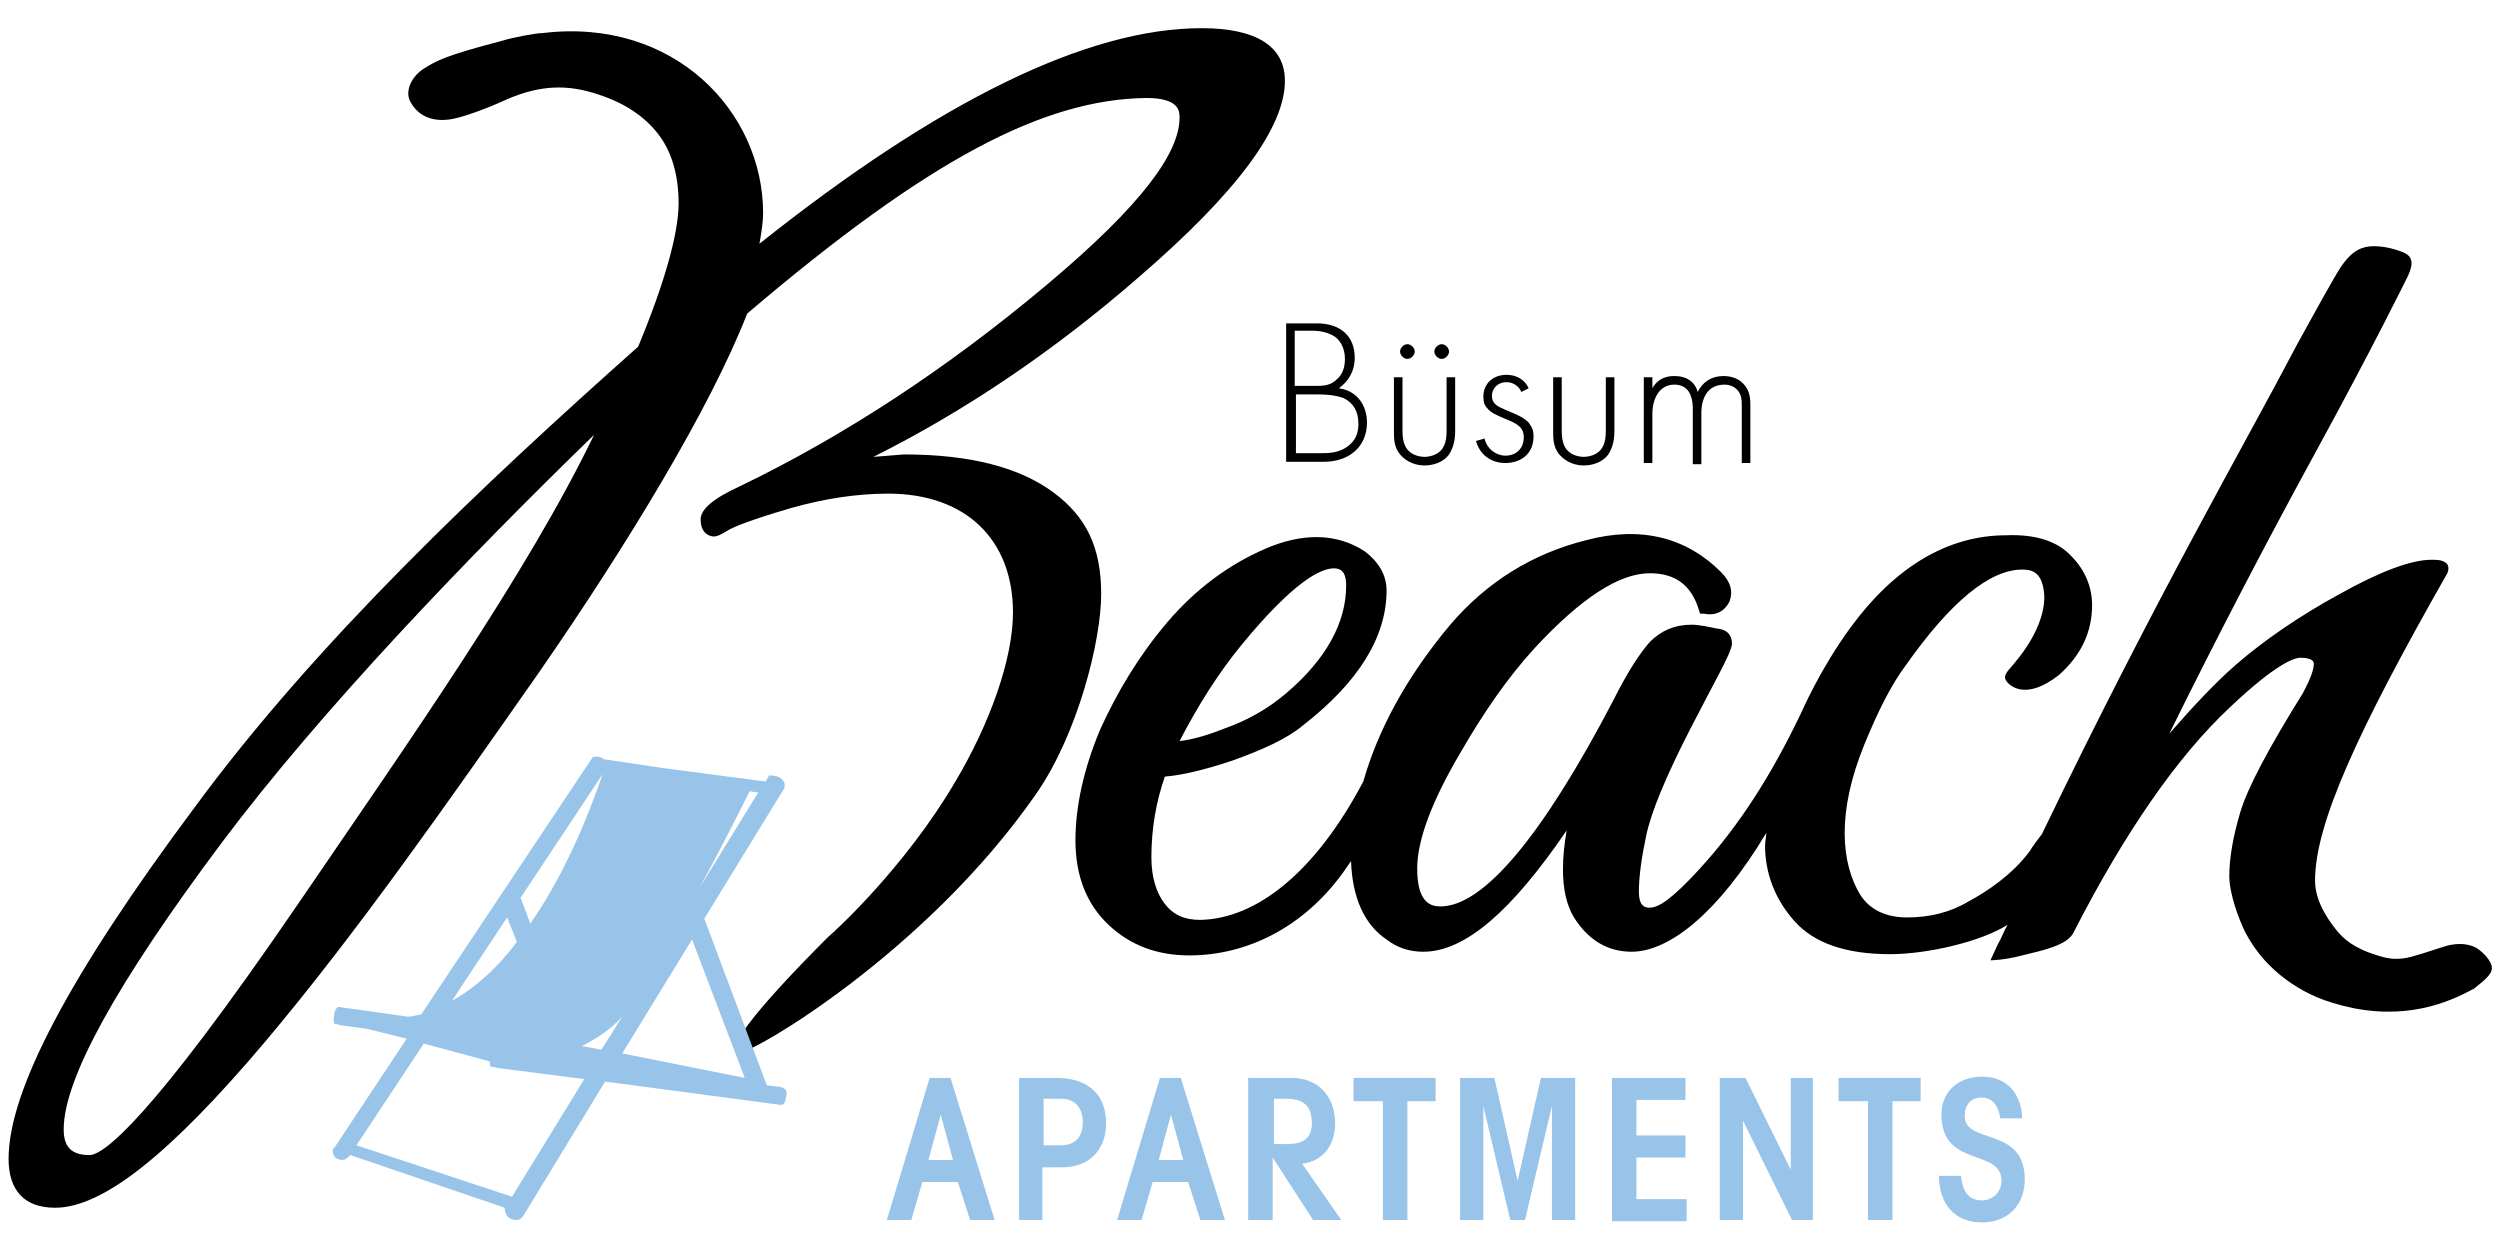 <?xml version="1.0" encoding="utf-8"?>
<!-- Generator: Adobe Illustrator 25.2.3, SVG Export Plug-In . SVG Version: 6.00 Build 0)  -->
<svg version="1.1" xmlns="http://www.w3.org/2000/svg" xmlns:xlink="http://www.w3.org/1999/xlink" x="0px" y="0px"
	 viewBox="0 0 204.1 102" style="enable-background:new 0 0 204.1 102;" xml:space="preserve">
<style type="text/css">
	.st0{fill:#FFFFFF;}
	.st1{filter:url(#Adobe_OpacityMaskFilter);}
	.st2{mask:url(#SVGID_1_);}
	.st3{filter:url(#Adobe_OpacityMaskFilter_1_);}
	.st4{mask:url(#SVGID_2_);}
	.st5{fill:#98C4E9;}
	.st6{filter:url(#Adobe_OpacityMaskFilter_2_);}
	.st7{mask:url(#SVGID_3_);}
	.st8{filter:url(#Adobe_OpacityMaskFilter_3_);}
	.st9{mask:url(#SVGID_4_);}
</style>
<g id="Ebene_1">
</g>
<g id="Ebene_2">
	<g>
		<g>
			<g>
				<g>
					<g>
						<path d="M104.9,6.6c0-2.8-2.3-4.3-6.8-4.3c-9.3,0-21.4,5.9-36.1,17.6c0.2-1.1,0.3-1.9,0.3-2.5c0-8.3-7.3-16-18-14.7
							c-0.6,0-2.6,0.4-3.2,0.6c-5,1.3-5.5,1.7-6.5,2.3c-1.2,0.8-1.5,2-1.1,2.7c0.7,1.3,2,1.7,3.5,1.4c1-0.2,2.9-0.9,4.4-1.6
							c2.8-1.2,5-1.2,7.4-0.4c2.2,0.7,3.8,1.8,4.9,3.2c1.1,1.4,1.7,3.3,1.7,5.7c0,2.4-1.1,6.4-3.3,11.7
							C39.4,39.6,25.9,52.3,15.9,65.9C5.6,79.7,0.7,89.1,0.7,94.6c0,2.6,1.3,4,3.8,4c3.9,0,9.4-4.4,17.1-13.5
							c7.5-8.9,14.9-19.5,22.4-30.2c7.2-10.4,14-21.6,17-29.3C75.8,13,85.2,8.1,93.6,8c2.7,0,2.7,1.1,2.7,1.6c0,2.8-2.9,7-10.9,13.7
							c-8.1,6.8-16.5,12.3-25,16.4c-2.2,1-3.2,1.9-3.2,2.7c0,1.3,0.9,1.4,1.1,1.4c0.2,0,0.5-0.1,1.3-0.6c0.4-0.2,1.5-0.7,4.9-1.7
							c2.8-0.8,5.5-1.2,8-1.2c6.4,0,10.2,3.8,10.2,9.7c0,3.8-1.9,9.1-4.7,13.8c-4.1,7-9.9,12.3-10.4,12.7c-2.2,2.2-9.7,9.8-6.9,9.3
							c0.6,0.2,14.8-7.9,23.9-21c3.4-4.9,5.3-12.5,5.3-16.3c0-3.8-1.2-6.3-3.9-8.3c-2.7-2-6.7-3.1-12.2-3.1c0,0,0,0,0,0l-2.5,0.2
							c7.4-3.7,14.7-8.6,21.7-14.7C101,15.7,104.9,10.4,104.9,6.6z M24.4,73.7c-12.3,18-16,20.6-17.1,20.6c-1.5,0-2.1-0.7-2.1-2.1
							c0-4.1,4.3-11.9,12.9-23.4c8.1-10.8,20-23.2,30.4-33.3C43,46.9,33.2,60.8,24.4,73.7z"/>
					</g>
				</g>
				<g class="do-not-touch">
					<path class="st5 do-not-touch" d="M75.9,88h1.7l3.6,11.6h-2l-1-3.1h-2.9l-0.9,3.1h-2L75.9,88z M76.8,91L76.8,91l-1,3.7h2L76.8,91z"/>
					<path class="st5 do-not-touch" d="M83.2,99.6V88h3c2.9,0,4.1,1.6,4.1,3.7c0,2.1-1.3,3.6-3.6,3.6h-1.6v4.3H83.2z M85.2,93.5h1.4
						c1.3,0,1.8-0.8,1.8-1.9c0-1-0.5-1.9-1.8-1.9h-1.4V93.5z"/>
					<path class="st5 do-not-touch" d="M94.7,88h1.7l3.6,11.6h-2l-1-3.1h-2.9l-0.9,3.1h-2L94.7,88z M95.6,91L95.6,91l-1,3.7h2L95.6,91z"/>
					<path class="st5 do-not-touch" d="M101.9,99.6V88h3.5c2.5,0,3.6,1.8,3.6,3.7c0,1.7-0.9,3.1-2.7,3.3l3.2,4.6h-2.3l-3.3-5.1h0v5.1H101.9z
						 M103.9,93.4h1.2c1.2,0,2-0.4,2-1.7c0-1.6-0.9-2-2.1-2h-1V93.4z"/>
					<path class="st5 do-not-touch" d="M110.5,89.8V88h6.7v1.9h-2.3v9.7h-2v-9.7H110.5z"/>
					<path class="st5 do-not-touch" d="M119.2,88h2.8l1.9,8.4h0l1.9-8.4h2.8v11.6h-1.9v-9.3h0l-2.2,9.3h-1.2l-2.2-9.3h0v9.3h-1.9V88z"/>
					<path class="st5 do-not-touch" d="M131.6,99.6V88h6v1.8h-4v2.9h4v1.8h-4v3.4h4.1v1.8H131.6z"/>
					<path class="st5 do-not-touch" d="M140.4,99.6V88h2.1l3.7,7.5h0V88h1.8v11.6h-1.7l-4-8.1h0v8.1H140.4z"/>
					<path class="st5 do-not-touch" d="M150.1,89.8V88h6.7v1.9h-2.3v9.7h-2v-9.7H150.1z"/>
					<path class="st5 do-not-touch" d="M160.1,96c0.1,1.1,0.5,2,1.7,2c0.9,0,1.6-0.7,1.6-1.6c0-2.7-4.9-1-4.9-5.4c0-1.9,1.4-3.1,3.3-3.1
						c2.1,0,3.2,1.4,3.3,3.4h-1.8c-0.1-0.9-0.6-1.7-1.5-1.7c-0.9,0-1.4,0.6-1.4,1.5c0,2.4,4.9,0.8,4.9,5.2c0,2.1-1.4,3.5-3.5,3.5
						c-2.3,0-3.5-1.6-3.5-3.8H160.1z"/>
				</g>
				<path d="M203.4,78.8c-0.1-0.4-0.6-1-1.2-1.4c-0.7-0.4-1.6-0.4-2.4-0.2c-0.7,0.2-1.8,0.6-2.9,0.9s-1.9,0.2-2.8-0.1
					c-2-0.6-2.8-1.4-3.3-2c-0.4-0.5-1.8-2.2-1.8-4.1c0-4.6,3.4-12.1,10.8-25.1c0.1-0.2,0.2-0.7-0.2-0.9c-0.3-0.2-0.7-0.2-1.1-0.2
					c-1.6,0-4.1,0.9-7.5,2.8c-3.3,1.8-6.2,3.8-8.5,5.8c-1.6,1.4-3.4,3.3-5.4,5.6c3.8-7.7,7.8-15.4,11.9-22.9
					c4.7-8.6,7.4-14.1,7.6-14.5c0.5-1.1,0.3-1.6-0.4-1.9c-0.5-0.2-1.4-0.5-2.4-0.5c-1.3,0-2,0.7-2.7,1.7c-0.7,1.1-2.4,4.2-3.5,6.2
					c-4.4,8.4-11.5,20.6-20.9,40.1c-0.3,0.4-0.7,0.9-1,1.4c-1.4,1.9-3.5,3.3-5,4.1c-1.5,0.9-3.2,1.3-5,1.3c-1.7,0-3-0.6-3.8-1.8
					c-0.8-1.3-1.3-3-1.3-5.1c0-2.1,0.5-4.5,1.6-7.2c1.1-2.7,2.2-4.9,3.4-6.5c3.6-5.1,6.8-7.8,9.5-7.8c0.8,0,1.7,0.2,1.8,2.2
					c0,3.1-2.9,5.9-3,6.1c-0.2,0.3-0.3,0.5-0.1,0.8c0.2,0.3,1.5,1.7,4.3-0.5c1.8-1.6,2.7-3.5,2.7-5.7c0-1.5-0.6-2.9-1.7-4
					c-1.1-1.2-2.9-1.8-5.3-1.7c-4.8,0-9.1,2.6-12.7,7.5c-2.5,3.4-4,6.9-4.1,7.1c-2.4,5-5,9.1-8.3,12.7c-2.2,2.4-3.3,3.1-4,3.1
					c-0.3,0-0.9,0-0.9-1.3c0-1.2,0.2-2.7,0.6-4.6c0.4-1.9,1.6-4.8,3.6-8.7c2-3.9,3.3-6.1,3.4-6.9c0-0.7-0.3-1.2-1.3-1.3
					c-1.4-0.3-1.8-0.3-2-0.3c-1.4,0-2.5,0.5-3.4,1.4c-0.8,0.9-1.8,2.4-3,4.8c-5.8,11.1-10.6,16.8-14.1,16.8c-0.8,0-1.9-0.3-1.9-3.1
					c0-2.3,1.2-5.5,3.5-9.4c1.9-3.3,3.9-6.2,6.1-8.6c3.8-4.1,6.9-6.1,9.4-6.1c2.1,0,3.4,1,4,3l0.1,0.3l0.3,0c1,0.2,1.7-0.2,2.1-1
					c0.3-0.8,0.1-1.6-0.7-2.4c-2.8-2.8-6.5-3.8-11-2.6c-4.4,1.1-8.1,3.4-11.1,6.9c-3.6,4.3-5.9,8.6-7.1,12.8
					c-3.9,7.4-8.7,11.2-13.3,11.3c-1.3,0-2.2-0.4-2.9-1.3c-0.7-0.9-1.1-2.2-1.1-3.8c0-2.4,0.4-4.6,1.1-6.6c1.3-0.1,3.1-0.5,5.5-1.3
					c2.5-0.9,4.5-1.8,5.8-2.9c4.5-3.5,6.8-7.2,6.8-11c0-1.2-0.6-2.3-1.8-3.2c-2.3-1.5-5.1-1.5-8.1-0.2c-3,1.3-5.7,3.3-8,6
					c-2.3,2.7-4.1,5.7-5.5,8.8c-1.3,3.1-2,6.2-2,9c0,2.9,0.9,5.2,2.7,6.9c1.8,1.7,4,2.5,6.6,2.5c4.7,0,9.3-2.3,12.5-6.7
					c0.2-0.3,0.5-0.7,0.7-1c0.1,3,1.1,5.2,2.9,6.4c0.9,0.7,1.9,1,3,1c3.4,0,7.2-3.3,11.7-9.9c-0.2,1.2-0.3,2.2-0.3,3.2
					c0,1.6,0.3,2.9,0.9,3.9c1.2,1.9,2.8,2.8,4.7,2.8c3.1,0,7.1-3.2,11-9.7c0,0.3-0.1,0.7-0.1,1c0,2.3,0.8,4.4,2.4,6.2
					c1.6,1.8,4.2,2.7,7.8,2.7c3,0,7.4-1,9.6-2.4c-0.3,0.5-0.5,1.1-0.8,1.6l-0.6,1.3c0,0,1.1,0,2.6-0.4c1.6-0.4,3.7-0.8,4.2-1.9
					c4.1-8,8.4-14.3,12.8-18.4c3.7-3.5,5.2-4,5.7-4c1.1,0,1.1,0.4,1.1,0.5c0,0.4-0.2,1.1-0.9,2.4c-2.8,4.5-4.5,7.7-5.1,9.7
					c-0.6,2-0.9,3.8-0.9,5.2c0,1.5,0.8,3.6,1.3,4.6c1.1,2.1,2.6,3.4,3.8,4.2s2.6,1.5,5,2c5,1,8.4-0.8,9.9-1.6
					C203,79.9,203.6,79.4,203.4,78.8z M101.4,52.6c4.2-5.1,6.4-6.2,7.5-6.2c0.5,0,1,0.2,1,1.4c0,3-1.6,6-4.9,8.8
					c-1.4,1.2-3.1,2.2-5.1,2.9c-1.5,0.6-2.7,0.9-3.6,1C97.8,57.6,99.5,54.9,101.4,52.6z"/>
				<g>
					<path d="M105,26.4h2.5c2,0,3.1,1.1,3.1,2.8c0,1.2-0.6,2-1.3,2.5c1.5,0.2,2.3,1.4,2.3,2.8c0,2-1.5,3.2-3.5,3.2H105V26.4z
						 M105.8,31.5h1.8c0.6,0,1.1-0.1,1.5-0.5c0.5-0.4,0.7-1,0.7-1.7c0-0.9-0.4-1.5-0.8-1.8c-0.6-0.4-1.3-0.5-1.9-0.5h-1.4V31.5z
						 M105.8,37h1.9c0.8,0,1.7,0,2.5-0.7c0.6-0.5,0.7-1.2,0.7-1.7c0-1-0.4-1.7-1.2-2.1c-0.3-0.1-0.9-0.3-2.1-0.3h-1.8V37z"/>
					<path d="M114.5,30.8v4.2c0,0.5,0,1.2,0.4,1.7c0.4,0.5,1.1,0.6,1.4,0.6s1-0.1,1.4-0.6c0.4-0.5,0.4-1.2,0.4-1.7v-4.2h0.7v4.4
						c0,0.6-0.1,1.3-0.5,1.9c-0.5,0.7-1.4,0.9-2,0.9s-1.4-0.2-2-0.9c-0.5-0.6-0.5-1.3-0.5-1.9v-4.4H114.5z M114.9,28.1
						c0.3,0,0.6,0.3,0.6,0.6c0,0.3-0.3,0.6-0.6,0.6s-0.6-0.3-0.6-0.6C114.3,28.4,114.6,28.1,114.9,28.1z M117.7,28.1
						c0.3,0,0.6,0.3,0.6,0.6c0,0.3-0.3,0.6-0.6,0.6s-0.6-0.3-0.6-0.6C117.1,28.4,117.4,28.1,117.7,28.1z"/>
					<path d="M124.2,32c-0.2-0.5-0.7-0.8-1.2-0.8c-0.8,0-1.2,0.6-1.2,1.1c0,0.7,0.5,0.9,1.2,1.2c0.7,0.3,1.3,0.5,1.8,1
						c0.3,0.4,0.4,0.7,0.4,1.1c0,1.6-1.2,2.2-2.3,2.2c-1.2,0-2.1-0.7-2.4-1.8l0.7-0.2c0.2,0.9,1,1.4,1.7,1.4c0.9,0,1.5-0.6,1.5-1.5
						c0-0.8-0.5-1.1-1.5-1.5c-0.7-0.3-1.2-0.5-1.5-0.9c-0.2-0.2-0.3-0.5-0.3-0.9c0-1.1,0.8-1.8,1.9-1.8c0.8,0,1.5,0.4,1.8,1.1
						L124.2,32z"/>
					<path d="M127.5,30.8v4.2c0,0.5,0,1.2,0.4,1.7c0.4,0.5,1.1,0.6,1.4,0.6s1-0.1,1.4-0.6c0.4-0.5,0.4-1.2,0.4-1.7v-4.2h0.7v4.4
						c0,0.6-0.1,1.3-0.5,1.9c-0.5,0.7-1.4,0.9-2,0.9s-1.4-0.2-2-0.9c-0.5-0.6-0.5-1.3-0.5-1.9v-4.4H127.5z"/>
					<path d="M134.2,30.8h0.7v0.9c0.5-0.9,1.3-1,1.8-1c1.4,0,1.8,0.9,1.9,1.3c0.4-0.8,1.1-1.3,2.1-1.3c0.8,0,1.3,0.3,1.6,0.6
						c0.6,0.6,0.6,1.3,0.6,1.9v4.6h-0.7v-4.6c0-0.5,0-1-0.4-1.4c-0.3-0.3-0.7-0.4-1-0.4c-1.8,0-1.9,1.8-1.9,2.3v4.2h-0.7v-4.5
						c0-0.4,0-2-1.5-2c-1.2,0-1.8,1.1-1.8,2.4v4h-0.7V30.8z"/>
				</g>
				<defs>
					<filter id="Adobe_OpacityMaskFilter" filterUnits="userSpaceOnUse" x="0.7" y="2.3" width="104.2" height="96.3">
						<feFlood  style="flood-color:white;flood-opacity:1" result="back"/>
						<feBlend  in="SourceGraphic" in2="back" mode="normal"/>
					</filter>
				</defs>
				<mask maskUnits="userSpaceOnUse" x="0.7" y="2.3" width="104.2" height="96.3" id="SVGID_1_">
				</mask>
				<g class="st2">
					<g>
						<path d="M104.9,6.6c0-2.8-2.3-4.3-6.8-4.3c-9.3,0-21.4,5.9-36.1,17.6c0.2-1.1,0.3-1.9,0.3-2.5c0-8.3-7.3-16-18-14.7
							c-0.6,0-2.6,0.4-3.2,0.6c-5,1.3-5.5,1.7-6.5,2.3c-1.2,0.8-1.5,2-1.1,2.7c0.7,1.3,2,1.7,3.5,1.4c1-0.2,2.9-0.9,4.4-1.6
							c2.8-1.2,5-1.2,7.4-0.4c2.2,0.7,3.8,1.8,4.9,3.2c1.1,1.4,1.7,3.3,1.7,5.7c0,2.4-1.1,6.4-3.3,11.7
							C39.4,39.6,25.9,52.3,15.9,65.9C5.6,79.7,0.7,89.1,0.7,94.6c0,2.6,1.3,4,3.8,4c3.9,0,9.4-4.4,17.1-13.5
							c7.5-8.9,14.9-19.5,22.4-30.2c7.2-10.4,14-21.6,17-29.3C75.8,13,85.2,8.1,93.6,8c2.7,0,2.7,1.1,2.7,1.6c0,2.8-2.9,7-10.9,13.7
							c-8.1,6.8-16.5,12.3-25,16.4c-2.2,1-3.2,1.9-3.2,2.7c0,1.3,0.9,1.4,1.1,1.4c0.2,0,0.5-0.1,1.3-0.6c0.4-0.2,1.5-0.7,4.9-1.7
							c2.8-0.8,5.5-1.2,8-1.2c6.4,0,10.2,3.8,10.2,9.7c0,3.8-1.9,9.1-4.7,13.8c-4.1,7-9.9,12.3-10.4,12.7c-2.2,2.2-9.7,9.8-6.9,9.3
							c0.6,0.2,14.8-7.9,23.9-21c3.4-4.9,5.3-12.5,5.3-16.3c0-3.8-1.2-6.3-3.9-8.3c-2.7-2-6.7-3.1-12.2-3.1c0,0,0,0,0,0l-2.5,0.2
							c7.4-3.7,14.7-8.6,21.7-14.7C101,15.7,104.9,10.4,104.9,6.6z M24.4,73.7c-12.3,18-16,20.6-17.1,20.6c-1.5,0-2.1-0.7-2.1-2.1
							c0-4.1,4.3-11.9,12.9-23.4c8.1-10.8,20-23.2,30.4-33.3C43,46.9,33.2,60.8,24.4,73.7z"/>
					</g>
				</g>
			</g>
		</g>
		<path class="st5 do-not-touch" d="M28,94.7L28,94.7c0.2,0,0.5-0.3,0.5-0.3l0.1-0.1l12.6,4.3c0,0.3,0.1,1,1,1v0c0.3,0,0.5-0.3,0.5-0.3l6.7-11
			l14.3,1.9c0.3,0,0.4-0.1,0.5-0.8c0.1-0.3-0.1-0.7-0.8-0.7l-0.8-0.1l0,0l0.3,0l-0.3,0L57.5,75L64,64.4c0,0,0.2-0.4-0.1-0.7
			c-0.1-0.1-0.1-0.1-0.2-0.2h0c0,0,0,0,0,0c0,0,0,0,0,0c-0.3-0.2-0.9-0.2-0.9-0.2l-0.3,0.5l-0.8-0.1l0,0l-7.6-1L49.4,62
			c0,0-0.1,0-0.1,0c0,0-0.1-0.1-0.1-0.1h0c0,0,0,0,0,0c0,0,0,0,0,0c-0.3-0.2-0.8-0.1-0.8-0.1l-14,21C34,82.9,33.6,83,33.3,83
			l-5.7-0.8c0,0-0.3,0.2-0.3,0.6c-0.1,0.4-0.1,0.8,0.1,0.8c0.1,0,0.4,0.1,0.4,0.1l2.2,0.3l3.2,0.8l-5.9,8.9
			C27.1,93.7,27,94.7,28,94.7z M36.9,81.7l4.5-6.8l0.8,2C40.7,78.9,38.9,80.6,36.9,81.7z M42.5,73.3l6.7-10.1
			c-0.8,2.3-2.7,7.6-5.9,12.2L42.5,73.3z M50.8,83l-1.7,2.7l-1.6-0.3c0,0,0,0,0,0C48.7,84.8,49.9,84,50.8,83z M61.9,64.7l-4.8,7.8
			c1.8-3.3,3.4-6.5,4.1-7.9v0L61.9,64.7z M56.5,76.7l4.3,11.3c0,0,0,0,0,0l-10-2L56.5,76.7z M29.1,93.5l5.5-8.3l5.2,1.4l0.2,0.1
			c0,0.3,0,0.4,0.2,0.4c0.1,0,0.5,0.1,0.5,0.1l7,0.9l-5.9,9.6L29.1,93.5z"/>
	</g>
</g>
</svg>
